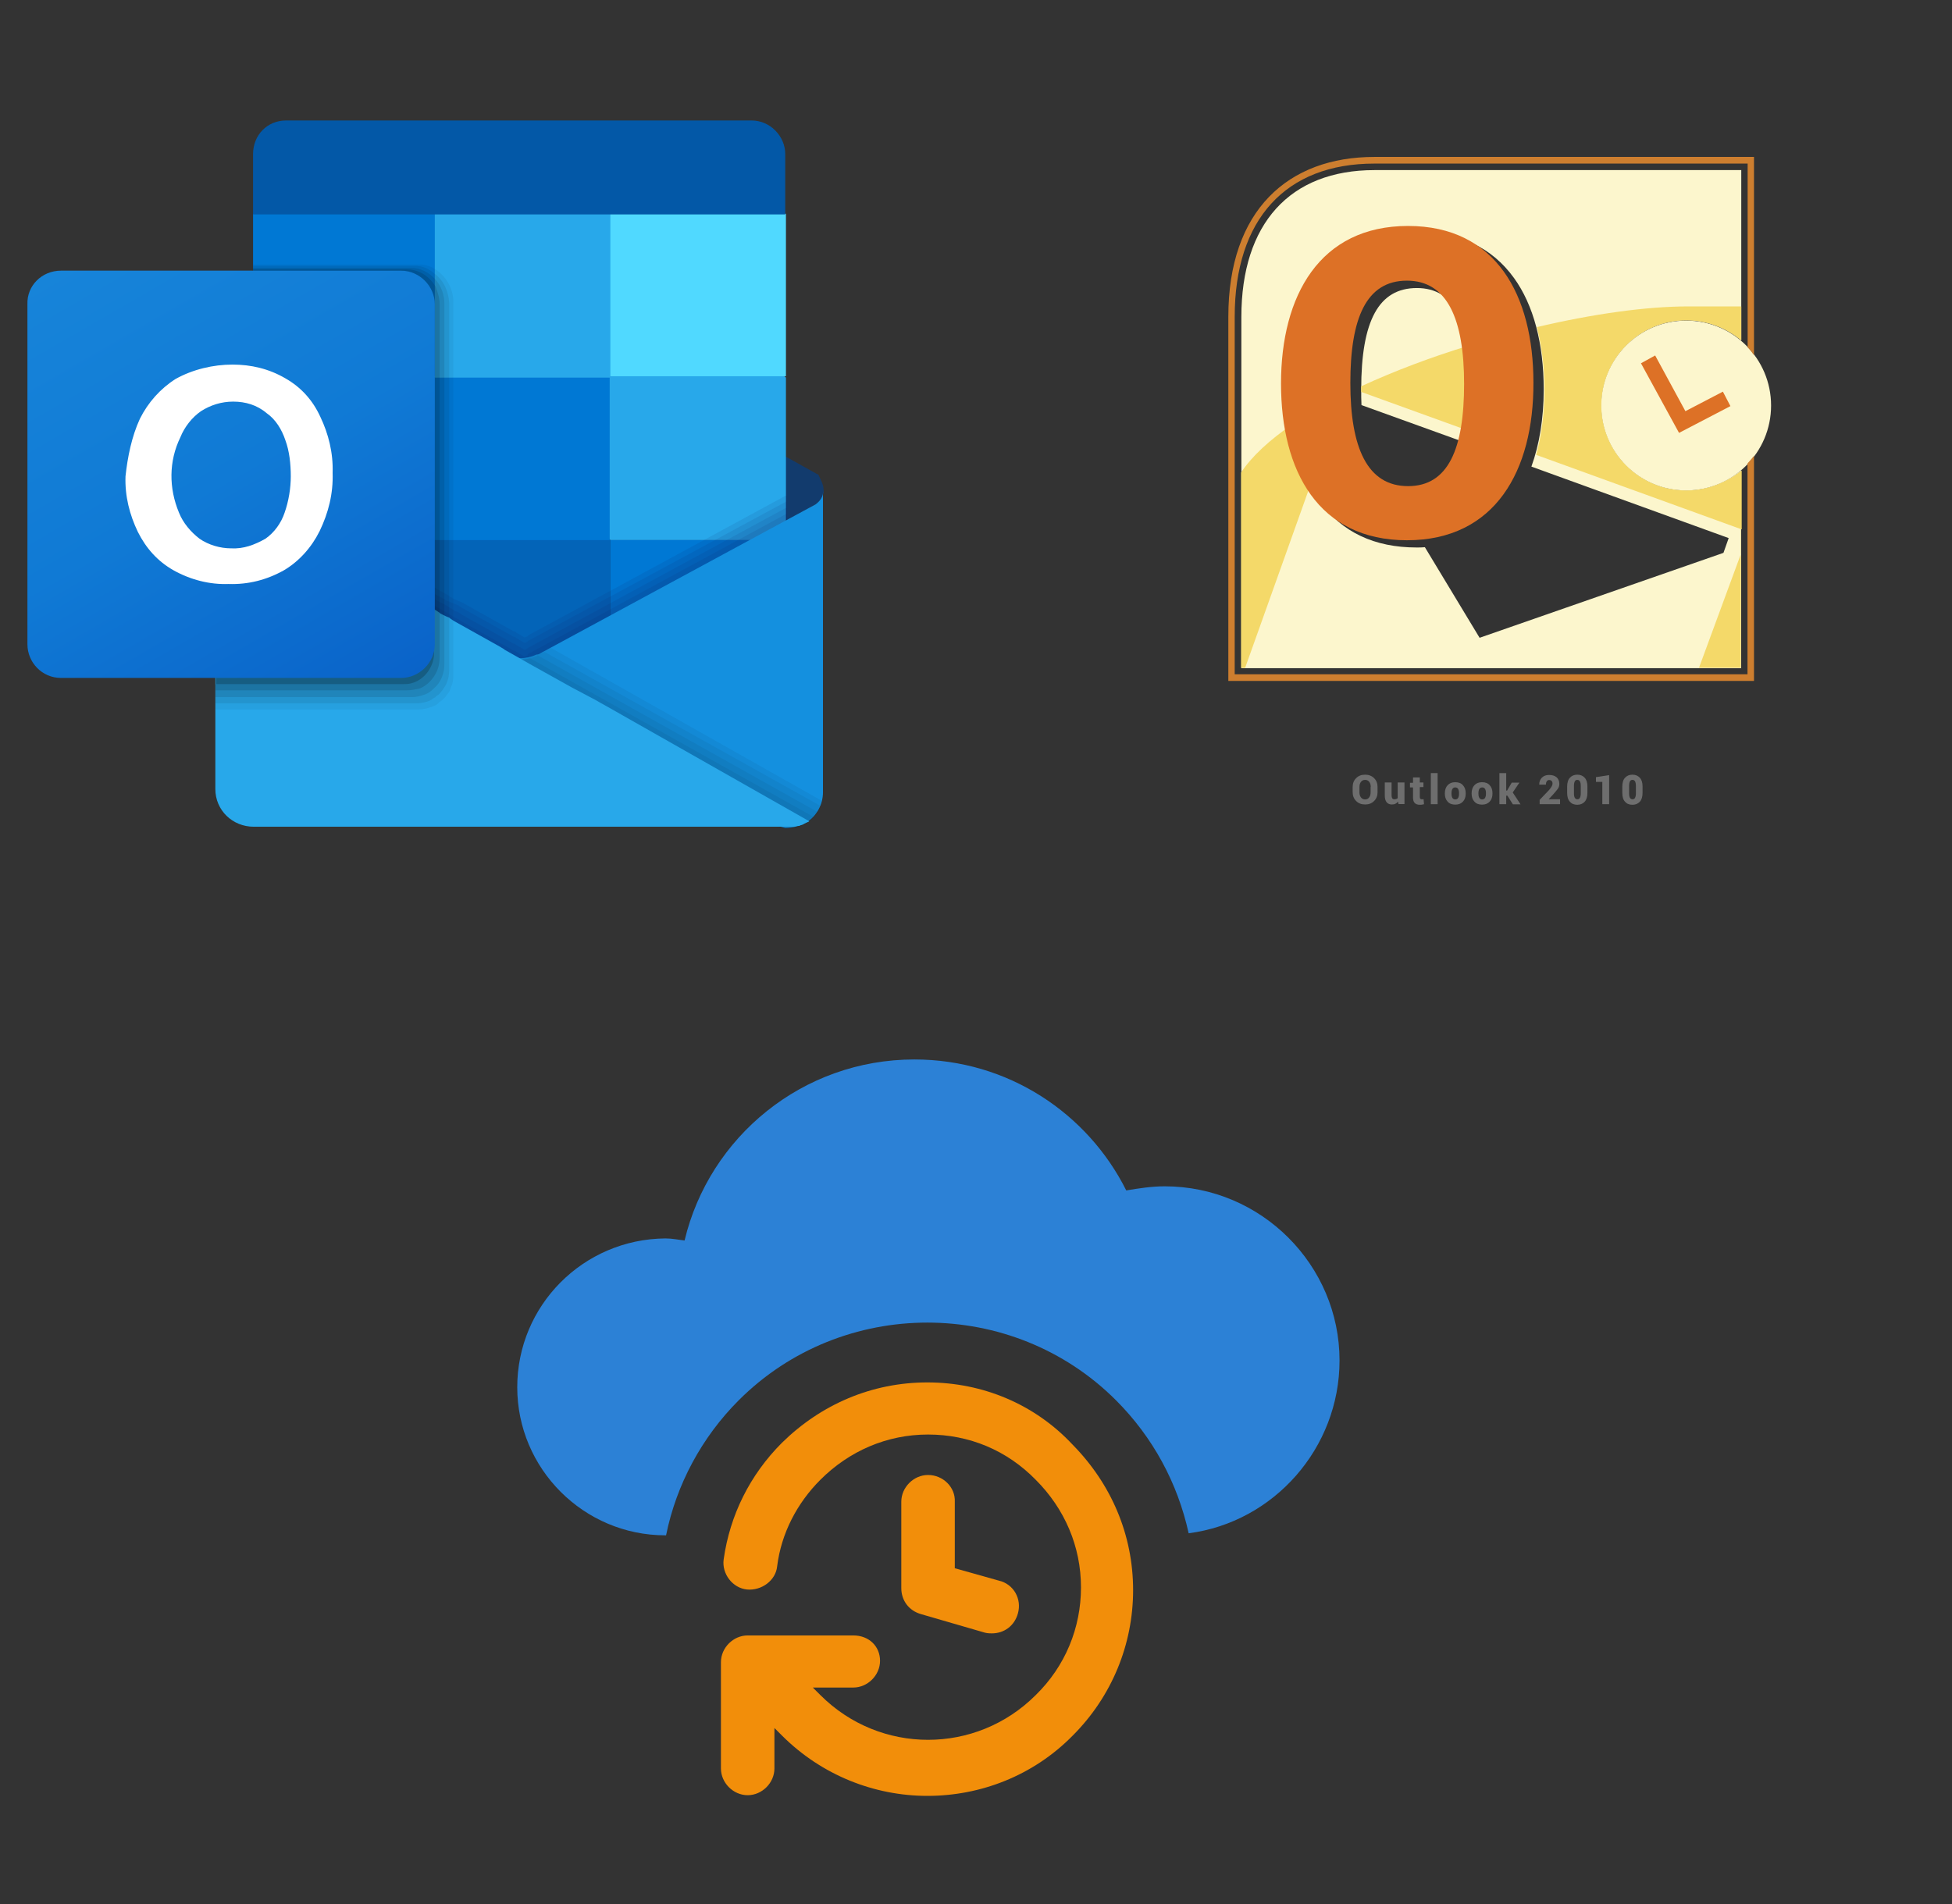 ﻿<?xml version="1.0" encoding="utf-8"?>
<!DOCTYPE svg PUBLIC "-//W3C//DTD SVG 1.1//EN" "http://www.w3.org/Graphics/SVG/1.1/DTD/svg11.dtd">
<svg width="1025" height="1000" xmlns="http://www.w3.org/2000/svg" xmlns:xlink="http://www.w3.org/1999/xlink" xmlns:xml="http://www.w3.org/XML/1998/namespace" version="1.1">
  <rect width="100%" height="100%" fill="#333333" stroke="none"/>
  <svg x="0" y="0" width="475" height="500" viewBox="0, 0, 131.9, 125.7" xml:space="preserve" id="Layer_1" enable-background="new 0 0 131.9 125.7" xmlns="http://www.w3.org/2000/svg" xmlns:xlink="http://www.w3.org/1999/xlink" xmlns:xml="http://www.w3.org/XML/1998/namespace" version="1.1">
    <g>
      <g>
        <path d="M120.1 65 C120.1 65.1 120.1 65.4 120 65.5 C120 65.6 120 65.6 120 65.7 L120 65.7 C120 65.8 120 65.8 119.9 65.9 C119.9 66 119.8 66.1 119.8 66.1 C119.6 66.5 119.2 66.8 118.9 67 L114.6 69.4 L114.2 69.6 L109.7 72.1 L108.6 72.7 L88.9 84 L88.5 84.2 L81 88.5 L80.1 89 L79.2 89.5 L78.8 89.7 C78.7 89.8 78.4 89.8 78.3 89.9 L78.3 89.9 C77.9 90.1 77.6 90.3 77.2 90.3 L77.2 90.3 C76.7 90.4 76.3 90.4 75.8 90.4 C75 90.4 74.1 90.2 73.3 89.8 C73.2 89.7 73.1 89.7 72.9 89.6 C72.9 89.6 72.8 89.6 72.8 89.5 L67 86.1 L66.2 85.6 L65.6 85.2 L65.5 85.1 L65 84.9 L64.9 84.9 L64.7 84.8 L64.6 84.7 L64.5 84.6 L64.4 85 L64.2 84.9 L64.1 84.8 L64.1 84.8 L63.9 84.7 L63.7 84.6 L63.6 84.6 L63 84.2 L46.4 74.8 L43 72.8 L41.9 72.2 L37.4 69.7 L36.9 69.5 L32.7 67.1 C32.3 66.9 32 66.5 31.8 66.2 C31.8 66.1 31.7 66 31.7 66 L31.4 65 C31.4 64.2 31.9 63.3 32.6 62.9 L32.6 62.9 L32.6 62.9 L36.8 60.5 L37.3 60.3 L56.9 49.3 L58.2 48.6 L63.1 45.9 L63.5 45.7 L63.6 45.7 L63.8 45.6 L64 45.5 L64 45.5 L64.1 45.4 L64.3 45.3 L64.5 45.2 L64.6 45.1 L64.7 45 L64.9 44.9 L65 44.9 L65.5 44.7 L65.6 44.6 L66.2 44.2 L67 43.7 L73 40 C73.2 39.9 73.4 39.8 73.5 39.8 C75 39.1 76.8 39.1 78.5 39.8 C78.7 39.9 78.9 40 79 40 L88.9 45.6 L95 49 L114.5 60 L114.9 60.2 L119.2 62.6 C119.2 62.6 119.2 62.6 119.3 62.6 L119.3 62.6 C119.6 63.3 120.1 64 120.1 65 z" style="fill:#123B6D;" />
        <polygon points="89,24.6 63.3,24.6 63.3,48.5 89,72.2 114.6,72.2 114.6,48.5" style="fill:#28A8EA;" />
        <path d="M89 72.2 L89 96 L63.3 96 L62.8 95.6 L62.7 95.6 L62.7 95.6 L62.7 95.5 L62.6 95.4 L62.2 95.2 L62.2 95.2 L61.8 94.8 L61.8 94.8 L61.7 94.7 L61.7 94.7 L61.7 94.7 L61.1 94.2 L61.1 94.2 L61 94.1 L61 94 L61 94 L60.9 93.9 L60.7 93.7 L60 93.1 L37.7 75 L36.9 74.3 L36.9 48.5 L63.4 48.5 L64 49 L64.1 49.1 L64.5 49.5 L64.7 49.7 L64.9 49.9 L65.4 50.3 L65.5 50.4 L66.1 50.9 L89 72.2 z" style="fill:#0364B8;" />
        <rect x="37.7" y="72.2" width="25.6" height="23.7" style="fill:#14447D;" />
        <rect x="89" y="72.2" width="25.6" height="23.7" style="fill:#0078D4;" />
        <rect x="89" y="24.6" width="25.6" height="23.7" style="fill:#50D9FF;" />
        <rect x="36.9" y="24.6" width="26.5" height="23.7" style="fill:#0078D4;" />
        <rect x="63.3" y="48.5" width="25.6" height="23.7" style="fill:#0078D4;" />
        <path d="M41.7 11 L109.6 11 C112.3 11 114.5 13.3 114.5 15.9 L114.5 15.9 L114.5 24.7 L114.5 24.7 L36.9 24.7 L36.9 24.7 L36.9 15.9 C36.9 13.1 39 11 41.7 11 L41.7 11 z" style="fill:#0358A7;" />
        <path d="M114.6 65.7 L77 86.1 L76.9 86.2 C76.9 86.2 76.8 86.3 76.7 86.3 C76.6 86.3 76.6 86.4 76.5 86.4 L75.3 85.7 L75.2 85.6 C75.1 85.6 75.1 85.5 75 85.5 L74.9 85.5 L67.4 81.3 L66.7 81 L66.2 80.8 L65.1 80.1 L36.9 64.3 L36.9 93.9 L114.7 93.9 L114.7 65.7 L114.6 65.7 z" enable-background="new    " opacity="0.1" style="fill:#0A2767;" />
        <path d="M114.6 66.6 L77 86.9 L76.9 87 C76.9 87 76.8 87.1 76.7 87.1 C76.6 87.1 76.6 87.2 76.5 87.2 L75.3 86.5 L75.2 86.4 C75.1 86.4 75.1 86.3 75 86.3 L74.9 86.3 L67.4 82.1 L66.8 81.7 L66.3 81.5 L65.1 81 L36.9 65.2 L36.9 94.8 L114.7 94.8 L114.7 66.6 L114.6 66.6 z" enable-background="new    " opacity="0.1" style="fill:#0A2767;" />
        <path d="M114.6 67.5 L77 87.9 L76.9 88 C76.9 88 76.8 88.1 76.7 88.1 C76.6 88.1 76.6 88.2 76.5 88.2 L75.3 87.5 L75.2 87.4 C75.1 87.4 75.1 87.3 75 87.3 L74.9 87.3 L67.4 83.1 L66.8 82.7 L66.3 82.5 L65.2 81.8 L36.9 66.2 L36.9 95.6 L114.7 95.6 L114.7 67.5 L114.6 67.5 z" enable-background="new    " opacity="0.1" style="fill:#0A2767;" />
        <path d="M114.6 68.4 L77 88.8 L76.9 89 C76.9 89 76.8 89.1 76.7 89.1 C76.6 89.1 76.6 89.2 76.5 89.2 L75.3 88.5 L75.2 88.4 C75.1 88.4 75.1 88.3 75 88.3 L74.9 88.3 L67.4 84.1 L66.8 83.7 L66.3 83.5 L65.2 82.8 L36.9 67 L36.9 96.6 L114.7 96.6 L114.7 68.4 L114.6 68.4 z" enable-background="new    " opacity="0.1" style="fill:#0A2767;" />
        <path d="M118.9 67 L118.9 67 L118.9 67 L118.9 67 L78.8 88.7 C78.7 88.8 78.4 88.9 78.2 88.9 L78.2 88.9 C76.7 89.6 74.9 89.6 73.2 88.9 L73.2 88.9 C73 88.8 72.8 88.7 72.6 88.7 L74.6 102.2 L114.5 114.2 C115.7 114.2 116.8 113.8 117.7 113.3 C119.1 112.4 120 110.7 120 109 L120 65 C120.1 65.8 119.6 66.5 118.9 67 z" style="fill:#1490DF;" />
        <path d="M80.3 87.9 L78.8 88.7 C78.7 88.8 78.4 88.9 78.2 88.9 L78.2 88.9 C76.7 89.6 74.9 89.6 73.2 88.9 L73.2 88.9 C73 88.8 72.8 88.7 72.6 88.7 L74.6 102.2 L114.5 114.2 C115.7 114.2 116.8 113.8 117.7 113.3 C118.8 112.6 119.5 111.5 119.8 110.2 L80.3 87.9 z" enable-background="new    " opacity="0.05" />
        <path d="M119.7 111 L79.4 88.5 L78.8 88.7 C78.7 88.8 78.4 88.9 78.2 88.9 L78.2 88.9 C76.7 89.6 74.9 89.6 73.2 88.9 L73.2 88.9 C73 88.8 72.8 88.7 72.6 88.7 L74.6 102.2 L114.5 114.2 C115.7 114.2 116.8 113.8 117.7 113.3 C118.7 112.7 119.3 112 119.7 111 z" enable-background="new    " opacity="0.05" />
        <path d="M119.3 111.9 L78.4 89 L78.3 89.1 L78.3 89.1 C76.8 89.8 75 89.8 73.3 89.1 L73.3 89.1 C73.1 89 72.9 88.9 72.7 88.9 L74.6 102.4 L114.5 114.4 C115.7 114.4 116.8 114 117.7 113.5 C118.4 112.8 118.9 112.4 119.3 111.9 z" enable-background="new    " opacity="0.05" />
        <path d="M118.7 112.6 L77.6 89.6 L77.4 89.5 L77.3 89.4 C76 89.8 74.6 89.6 73.4 89 L73.4 89 C73.2 88.9 73 88.8 72.8 88.8 L74.7 102.3 L114.6 114.3 C115.8 114.3 116.9 113.9 117.8 113.4 C118.2 113.1 118.4 112.8 118.7 112.6 z" enable-background="new    " opacity="0.05" />
        <path d="M118 113.2 C117.9 113.3 117.8 113.3 117.6 113.4 C117.4 113.5 117.4 113.5 117.2 113.6 C117.1 113.7 117 113.7 116.7 113.8 L116.7 113.8 C116.6 113.9 116.3 113.9 116.2 113.9 C116 114 115.8 114 115.6 114 L115.5 114 C115.4 114 115.3 114 115.1 114 C114.9 114 114.7 114 114.5 114 L37 114 C33.9 114 31.4 111.6 31.4 108.5 L31.4 108.5 L31.4 64.7 L32.7 65.4 L32.7 65.4 L32.7 65.4 L36.9 67.7 L44.6 72 L63.5 82.4 L64.1 82.8 L64.2 82.9 L64.6 83.1 L64.8 83.2 L65 83.3 L65.5 83.5 L65.6 83.6 L66.2 84 L73 87.8 C73.1 87.9 73.4 88 73.6 88.2 L75.9 89.5 L77.3 90.3 L77.3 90.3 L83.4 93.7 L85.1 94.6 L86.8 95.5 L87.5 95.9 L88.4 96.4 L118 113.2 z" style="fill:#28A8EA;" />
        <path d="M66.1 37.4 L66.1 92 C66.1 92.6 66 93.2 65.7 93.8 C65.6 94.2 65.5 94.4 65.2 94.7 C65 95.1 64.7 95.3 64.4 95.6 C64.3 95.7 64 95.8 63.9 96 C63.7 96.2 63.3 96.4 63 96.5 C62.4 96.7 61.7 96.9 61.1 96.9 L31.4 96.9 L31.4 93.2 L31.5 93.2 L31.5 65 C31.5 64.2 32 63.3 32.7 62.9 L32.7 62.9 L32.7 62.9 L36.9 60.5 L36.9 32 L61.2 32 C61.9 32 62.7 32.2 63.3 32.6 C65 33.6 66.1 35.5 66.1 37.4 z" enable-background="new    " opacity="0.05" />
        <path d="M65.5 37.6 L65.5 91.1 C65.5 92 65.3 93 64.7 93.8 C64.5 94.2 64.2 94.4 64 94.7 C63.9 94.8 63.6 94.9 63.5 95.1 C63.3 95.2 63.1 95.3 62.9 95.5 C62.8 95.5 62.7 95.6 62.7 95.6 C62 95.9 61.3 96 60.7 96 L31.4 96 L31.4 93.3 L31.5 93.3 L31.5 65 C31.5 64.2 32 63.3 32.7 62.9 L32.7 62.9 L32.7 62.9 L36.9 60.5 L36.9 32.2 L60.5 32.2 C61.6 32.2 62.5 32.6 63.3 33.3 C64.7 34.3 65.4 35.9 65.5 37.6 z" enable-background="new    " opacity="0.075" />
        <path d="M64.8 37.7 L64.8 90.3 C64.8 91.6 64.3 92.9 63.4 93.7 L63.3 93.8 C62.9 94.2 62.5 94.5 62 94.7 L62 94.7 C61.4 94.9 60.8 95.1 60.1 95.1 L31.4 95.1 L31.4 93.2 L31.5 93.2 L31.5 65 C31.5 64.2 32 63.3 32.7 62.9 L32.7 62.9 L32.7 62.9 L36.9 60.5 L36.9 32.5 L59.9 32.5 C61.3 32.5 62.5 33.1 63.5 34.2 C64.3 35.1 64.8 36.4 64.8 37.7 z" enable-background="new    " opacity="0.1" />
        <path d="M64.1 37.8 L64.1 89.3 C64.1 90.2 63.9 91.1 63.4 91.9 C62.9 92.7 62.2 93.4 61.3 93.8 C61.2 93.8 61.1 93.9 60.9 93.9 C60.4 94 60 94.1 59.4 94.1 L31.4 94.1 L31.4 93.2 L31.5 93.2 L31.5 65 C31.5 64.2 32 63.3 32.7 62.9 L32.7 62.9 L32.7 62.9 L36.9 60.5 L36.9 32.7 L59.2 32.7 C61 32.7 62.5 33.6 63.5 35.2 C63.8 36 64.1 36.8 64.1 37.8 z" enable-background="new    " opacity="0.125" />
        <path d="M63.3 37.8 L63.3 88.4 C63.4 90.5 62 92.6 59.9 93.1 C59.5 93.2 59.2 93.2 58.7 93.2 L31.4 93.2 L31.4 65 C31.4 64.2 31.9 63.3 32.6 62.9 L32.6 62.9 L32.6 62.9 L36.8 60.5 L36.8 32.9 L58.4 32.9 C61.2 32.9 63.3 35.1 63.3 37.8 z" enable-background="new    " opacity="0.2" />
        <linearGradient x1="14.287" y1="-613.52" x2="53.11" y2="-680.763" gradientUnits="userSpaceOnUse" gradientTransform="matrix(1, 0, 0, -1, 0, -584.525)" id="outlook_1_">
          <stop offset="0%" stop-color="#1784D9" />
          <stop offset="50%" stop-color="#107AD5" />
          <stop offset="100%" stop-color="#0A63C9" />
        </linearGradient>
        <path d="M8.9 32.9 L58.5 32.9 C61.2 32.9 63.4 35.2 63.4 37.8 L63.4 87.4 C63.4 90.1 61.1 92.3 58.5 92.3 L8.9 92.3 C6.1 92.3 4 90 4 87.4 L4 37.8 C3.9 35.1 6.1 32.9 8.9 32.9 z" style="fill:url(#outlook_1_);" />
        <path d="M20.4 54.5 C21.6 52.1 23.4 50.1 25.6 48.7 C28.1 47.3 31.1 46.6 33.9 46.6 C36.6 46.6 39.2 47.2 41.6 48.6 C43.9 49.9 45.6 51.8 46.7 54.2 C47.9 56.7 48.6 59.5 48.5 62.4 C48.6 65.4 47.9 68.2 46.6 70.9 C45.4 73.3 43.6 75.3 41.4 76.6 C38.9 78 36.2 78.7 33.3 78.6 C30.6 78.7 27.8 78 25.3 76.6 C23 75.3 21.3 73.4 20.1 71 C18.9 68.5 18.2 65.8 18.3 62.9 C18.6 60.1 19.2 57.1 20.4 54.5 z M26.1 68.2 C26.7 69.7 27.8 71 29.1 72 C30.4 72.9 32.1 73.4 33.7 73.4 C35.5 73.5 37.1 72.9 38.7 72 C40 71.1 41 69.7 41.5 68.2 C42.1 66.5 42.4 64.6 42.4 62.9 C42.4 61.1 42.2 59.2 41.6 57.6 C41.1 56.1 40.2 54.6 38.9 53.7 C37.5 52.5 35.8 52 34 52 C32.3 52 30.7 52.5 29.3 53.4 C28 54.3 26.9 55.7 26.3 57.2 C24.6 60.7 24.6 64.6 26.1 68.2 L26.1 68.2 z" style="fill:white;" />
        <rect x="-11.7" y="-20.1" width="164.7" height="164.7" style="fill:none;" />
      </g>
    </g>
  </svg>
  <svg x="550" y="0" width="475" height="500" viewBox="0, 0, 625, 542" xml:space="preserve" id="Layer_1#1" enable-background="new 0 0 625 542" xmlns="http://www.w3.org/2000/svg" xmlns:xlink="http://www.w3.org/1999/xlink" xmlns:xml="http://www.w3.org/XML/1998/namespace" version="1.1">
    <g>
      <g>
        <path d="M441.4 281 C409 281 382.7 254.7 382.7 222.3 C382.7 189.9 409 163.4 441.4 163.4 C455.8 163.4 469.2 168.6 479.4 177.3 L479.4 59.6 L226 59.6 C167.5 59.6 134 96.6 134 161.1 L134 403.8 L479.3 403.8 L479.3 267.1 C468.9 275.6 455.8 281 441.4 281 z M467.1 324.1 L298.6 382.8 L260.8 320.2 C258.9 320.4 257.1 320.4 255.1 320.4 C226 320.4 203.4 309.8 188.3 288.7 C174.8 270 167.6 243.3 167.6 211.7 C167.6 179.9 174.8 153.2 188.7 134.3 C204.1 113.2 226.7 102.5 255.9 102.5 C284.8 102.5 307.2 113.1 322.4 134.2 C335.9 152.9 342.9 179.6 342.9 211.2 C342.9 231.2 339.9 249.3 334.4 264.5 L470.7 313.9 L467.1 324.1 z" style="fill:#FCF6CD;" />
        <path d="M290.7 248.6 C293.1 238.6 294.2 226.4 294.2 211.6 C294.2 164.9 281.1 141.1 255.3 141.1 C229 141.1 216.8 163.5 216.8 211.3 C216.8 215 216.8 218.7 217 222 L290.7 248.6 z" style="fill:#FCF6CD;" />
        <path d="M169.2 235.3 C153.8 245.9 141.4 257.1 133.8 268.6 L133.8 403.6 L136.6 403.6 L181.6 277.5 C175.5 265.6 171.2 251.4 169.2 235.3 z" style="fill:#F4D969;" />
        <path d="M216.8 211.2 C216.8 211.8 216.8 212.3 216.8 212.9 L292.5 240.3 C293.8 232.2 294.4 222.7 294.4 211.8 C294.4 200 293.5 189.6 291.8 180.7 C265.5 188.7 240 198.3 216.8 209 C216.8 209.5 216.8 210.3 216.8 211.2 z" style="fill:#F4D969;" />
        <polygon points="479.1,403.5 479.1,325 450.2,403.5" style="fill:#F4D969;" />
        <polygon points="479.3,307.8 479.1,307.8 479.1,325 479.3,324.7" style="fill:#F4D969;" />
        <path d="M500 222.3 C500 254.7 473.7 281 441.3 281 C408.9 281 382.6 254.7 382.6 222.3 C382.6 189.9 408.9 163.6 441.3 163.6 C473.7 163.6 500 189.9 500 222.3 z" style="fill:#FCF6CD;" />
        <polygon points="410.1,193.1 419.9,187.7 440.8,226.2 466.7,212.7 471.9,222.7 436.4,241.2" style="fill:#DD7126;" />
        <g>
          <g>
            <path d="M248.4 315.4 C187.3 315.4 161.4 267.6 161.4 207.1 C161.4 146.4 188.1 98.2 249.2 98.2 C309.9 98.2 335.8 146 335.8 206.5 C336 267.3 309.4 315.4 248.4 315.4 z M248.4 136 C220.3 136 209.3 161.9 209.3 206.7 C209.3 251.5 221 278 249.2 278 C277 278 287.9 252.1 287.9 207.3 C287.9 162.5 276.2 136 248.4 136 z" style="fill:#DD7126;" />
          </g>
        </g>
        <path d="M483.7 262.3 L483.7 408 L129.4 408 L129.4 161 C129.4 93.6 164.6 55.1 225.9 55.1 L483.8 55.1 L483.8 182.1 C485.5 183.8 486.9 185.6 488.2 187.5 L488.2 50.5 C488.2 50.5 299.9 50.5 225.9 50.5 C166.4 50.5 125 87.2 125 161 C125 201.4 125 412.6 125 412.6 L488.2 412.6 L488.2 257.1 C486.7 259 485.2 260.6 483.7 262.3 z" style="fill:#CD7E2F;" />
        <path d="M441.4 281 C409 281 382.7 254.7 382.7 222.3 C382.7 189.9 409 163.4 441.4 163.4 C455.8 163.4 469 168.6 479.4 177.3 L479.4 153.8 C472.6 153.8 461.1 153.8 442.6 153.8 C413.9 153.8 376.7 159 338.2 168.1 C341.5 181.1 343.4 195.5 343.4 211.2 C343.4 227.9 341.4 243 337.7 256.4 L479.7 307.9 L479.7 267.2 C468.9 275.6 455.8 281 441.4 281 z" style="fill:#F4D969;" />
      </g>
      <g>
        <g>
          <path d="M228.1 489.5 C228.1 492 227.3 494 225.7 495.6 C224.1 497.2 222.1 498 219.5 498 C217 498 214.9 497.2 213.3 495.6 C211.7 494 210.9 492 210.9 489.5 L210.9 485.9 C210.9 483.4 211.7 481.4 213.3 479.8 C214.9 478.2 216.9 477.4 219.5 477.4 C222 477.4 224.1 478.2 225.7 479.8 C227.3 481.4 228.1 483.4 228.1 485.9 L228.1 489.5 z M223.4 485.9 C223.4 484.5 223.1 483.3 222.4 482.4 C221.7 481.5 220.8 481 219.5 481 C218.2 481 217.3 481.5 216.6 482.4 C215.9 483.3 215.6 484.5 215.6 485.9 L215.6 489.5 C215.6 491 215.9 492.1 216.6 493.1 C217.3 494 218.2 494.5 219.5 494.5 C220.7 494.5 221.7 494 222.3 493.1 C223 492.2 223.3 491 223.3 489.5 L223.3 485.9 z" style="fill:#6E6E6E;" />
          <path d="M242.2 496 C241.7 496.7 241.1 497.2 240.4 497.5 C239.7 497.9 238.9 498 238 498 C236.5 498 235.2 497.5 234.4 496.5 C233.6 495.5 233.1 494 233.1 491.9 L233.1 482.8 L237.8 482.8 L237.8 491.9 C237.8 492.7 238 493.4 238.3 493.8 C238.6 494.2 239.1 494.4 239.7 494.4 C240.2 494.4 240.6 494.3 241 494.2 C241.4 494.1 241.7 493.9 242 493.6 L242 482.8 L246.7 482.8 L246.7 497.7 L242.6 497.7 L242.2 496 z" style="fill:#6E6E6E;" />
          <path d="M257.3 479.1 L257.3 482.8 L259.8 482.8 L259.8 486 L257.3 486 L257.3 492.8 C257.3 493.3 257.4 493.7 257.6 494 C257.8 494.2 258.1 494.4 258.5 494.4 C258.8 494.4 259 494.4 259.2 494.4 C259.4 494.4 259.6 494.3 259.9 494.3 L260.2 497.8 C259.7 497.9 259.2 498 258.8 498.1 C258.4 498.2 257.9 498.2 257.3 498.2 C255.8 498.2 254.6 497.8 253.8 497 C253 496.2 252.6 494.9 252.6 493.1 L252.6 486.2 L250.5 486.2 L250.5 483 L252.6 483 L252.6 479.3 L257.3 479.3 z" style="fill:#6E6E6E;" />
          <path d="M269.6 497.8 L264.9 497.8 L264.9 476.3 L269.6 476.3 L269.6 497.8 z" style="fill:#6E6E6E;" />
          <path d="M274.6 490.2 C274.6 488 275.2 486.1 276.5 484.7 C277.8 483.3 279.5 482.6 281.8 482.6 C284.1 482.6 285.9 483.3 287.1 484.7 C288.4 486.1 289 487.9 289 490.2 L289 490.5 C289 492.8 288.4 494.6 287.1 496 C285.8 497.4 284.1 498.1 281.8 498.1 C279.5 498.1 277.7 497.4 276.5 496 C275.2 494.6 274.6 492.8 274.6 490.5 L274.6 490.2 z M279.2 490.5 C279.2 491.8 279.4 492.7 279.8 493.4 C280.2 494.1 280.9 494.5 281.8 494.5 C282.7 494.5 283.4 494.1 283.8 493.4 C284.2 492.7 284.4 491.7 284.4 490.5 L284.4 490.2 C284.4 489 284.2 488 283.8 487.3 C283.4 486.6 282.7 486.2 281.8 486.2 C280.9 486.2 280.2 486.6 279.8 487.3 C279.4 488 279.2 489 279.2 490.2 L279.2 490.5 z" style="fill:#6E6E6E;" />
          <path d="M293.1 490.2 C293.1 488 293.7 486.1 295 484.7 C296.3 483.3 298 482.6 300.3 482.6 C302.6 482.6 304.4 483.3 305.6 484.7 C306.9 486.1 307.5 487.9 307.5 490.2 L307.5 490.5 C307.5 492.8 306.9 494.6 305.6 496 C304.3 497.4 302.6 498.1 300.3 498.1 C298 498.1 296.2 497.4 295 496 C293.7 494.6 293.1 492.8 293.1 490.5 L293.1 490.2 z M297.8 490.5 C297.8 491.8 298 492.7 298.4 493.4 C298.8 494.1 299.5 494.5 300.4 494.5 C301.3 494.5 302 494.1 302.4 493.4 C302.8 492.7 303 491.7 303 490.5 L303 490.2 C303 489 302.8 488 302.4 487.3 C302 486.6 301.3 486.2 300.4 486.2 C299.5 486.2 298.8 486.6 298.4 487.3 C298 488 297.8 489 297.8 490.2 L297.8 490.5 z" style="fill:#6E6E6E;" />
          <path d="M317.8 491.9 L317 491.9 L317 497.8 L312.3 497.8 L312.3 476.3 L317 476.3 L317 488.4 L317.6 488.4 L320.8 482.9 L326.1 482.9 L321.5 489.7 L326.9 497.9 L321.6 497.9 L317.8 491.9 z" style="fill:#6E6E6E;" />
          <path d="M354.2 497.8 L340.1 497.8 L340.1 494.8 L346.6 488 C347.4 487.1 348 486.2 348.4 485.5 C348.8 484.8 349 484.1 349 483.6 C349 482.8 348.8 482.2 348.4 481.8 C348 481.3 347.4 481.1 346.6 481.1 C345.9 481.1 345.4 481.4 345 482 C344.6 482.6 344.4 483.4 344.4 484.3 L339.8 484.3 L339.8 484.2 C339.8 482.3 340.4 480.8 341.6 479.5 C342.9 478.2 344.5 477.6 346.6 477.6 C348.8 477.6 350.5 478.1 351.8 479.2 C353 480.3 353.7 481.8 353.7 483.7 C353.7 485 353.4 486.1 352.7 487.1 C352 488.1 350.8 489.5 349.1 491.4 L346.4 494.3 L346.4 494.4 L354.2 494.4 L354.2 497.8 z" style="fill:#6E6E6E;" />
          <path d="M373.1 489.9 C373.1 492.6 372.5 494.7 371.2 496.1 C369.9 497.5 368.2 498.2 366.1 498.2 C363.9 498.2 362.2 497.5 361 496.1 C359.7 494.7 359.1 492.7 359.1 489.9 L359.1 485.7 C359.1 483 359.7 480.9 361 479.5 C362.3 478.1 364 477.4 366.1 477.4 C368.2 477.4 369.9 478.1 371.2 479.5 C372.5 480.9 373.1 482.9 373.1 485.6 L373.1 489.9 z M368.5 485.3 C368.5 483.8 368.3 482.7 367.9 482 C367.5 481.3 366.9 481 366.1 481 C365.3 481 364.7 481.3 364.4 482 C364 482.7 363.8 483.8 363.8 485.3 L363.8 490.1 C363.8 491.7 364 492.8 364.4 493.4 C364.8 494.1 365.4 494.4 366.2 494.4 C367 494.4 367.5 494.1 367.9 493.4 C368.3 492.7 368.5 491.6 368.5 490.1 L368.5 485.3 z" style="fill:#6E6E6E;" />
          <path d="M388.1 497.8 L383.4 497.8 L383.4 482.4 L379 482.4 L379 479.1 L388.1 477.7 L388.1 497.8 z" style="fill:#6E6E6E;" />
          <path d="M411.2 489.9 C411.2 492.6 410.6 494.7 409.3 496.1 C408 497.5 406.3 498.2 404.2 498.2 C402 498.2 400.3 497.5 399.1 496.1 C397.8 494.7 397.2 492.7 397.2 489.9 L397.2 485.7 C397.2 483 397.8 480.9 399.1 479.5 C400.4 478.1 402.1 477.4 404.2 477.4 C406.3 477.4 408 478.1 409.3 479.5 C410.6 480.9 411.2 482.9 411.2 485.6 L411.2 489.9 z M406.6 485.3 C406.6 483.8 406.4 482.7 406 482 C405.6 481.3 405 481 404.2 481 C403.4 481 402.8 481.3 402.5 482 C402.1 482.7 401.9 483.8 401.9 485.3 L401.9 490.1 C401.9 491.7 402.1 492.8 402.5 493.4 C402.9 494.1 403.5 494.4 404.3 494.4 C405.1 494.4 405.6 494.1 406 493.4 C406.4 492.7 406.6 491.6 406.6 490.1 L406.6 485.3 z" style="fill:#6E6E6E;" />
        </g>
      </g>
    </g>
  </svg>
  <svg x="250" y="500" width="475" height="500" viewBox="0, 0, 131.9, 125.7" xml:space="preserve" id="Layer_1#2" enable-background="new 0 0 131.9 125.7" xmlns="http://www.w3.org/2000/svg" xmlns:xlink="http://www.w3.org/1999/xlink" xmlns:xml="http://www.w3.org/XML/1998/namespace" version="1.1">
    <g>
      <path d="M100.4 27.6 C98.5 27.6 96.6 27.9 94.8 28.2 C89.2 17 77.6 9.1 63.9 9.1 C47.6 9.1 34 20.4 30.4 35.5 C29.5 35.4 28.6 35.2 27.6 35.2 C15.6 35.3 6 45 6 56.9 C6 68.8 15.7 78.5 27.6 78.5 L27.7 78.5 C29.2 71.1 32.9 64.2 38.3 58.8 C53.4 43.7 78.2 43.7 93.3 58.8 C98.7 64.2 102.3 70.9 103.9 78.2 C116.3 76.6 125.9 65.8 125.9 53 C125.9 39.1 114.5 27.6 100.4 27.6 z" style="fill:#2C81D6;" />
      <path d="M65.8 56.2 C57.7 56.2 50.3 59.4 44.6 65 C39.9 69.7 37 75.6 36.1 82 C35.8 84.1 37.4 86.2 39.5 86.4 C41.6 86.6 43.7 85.1 43.9 83 C44.5 78.2 46.8 73.8 50.2 70.4 C54.4 66.2 59.9 63.8 65.9 63.8 C71.9 63.8 77.4 66.1 81.6 70.4 C85.8 74.6 88.2 80.1 88.2 86.1 C88.2 92 85.9 97.6 81.6 101.8 C72.9 110.5 58.9 110.5 50.2 101.8 L49.1 100.7 L55 100.7 C57.1 100.7 58.9 98.9 58.9 96.8 C58.9 94.7 57.3 93.1 55 93.1 L39.6 93.1 C37.5 93.1 35.7 94.9 35.7 97 L35.7 112.5 C35.7 114.6 37.5 116.4 39.6 116.4 C41.7 116.4 43.5 114.6 43.5 112.5 L43.5 106.6 L44.6 107.7 C50.4 113.5 58.1 116.5 65.8 116.5 C73.5 116.5 81.2 113.6 87 107.7 C92.7 102 95.8 94.4 95.8 86.5 C95.8 78.4 92.6 71 87 65.3 C81.5 59.4 73.9 56.2 65.8 56.2 z" style="fill:#F28E0A;" />
      <path d="M65.9 69.7 C63.8 69.7 62 71.5 62 73.6 L62 86.2 C62 88 63.1 89.5 64.9 90 L74.2 92.7 C74.6 92.8 75 92.8 75.2 92.8 C77 92.8 78.5 91.7 79 89.9 C79.6 87.8 78.4 85.6 76.2 85.1 L69.8 83.3 L69.8 73.6 C69.9 71.5 68.1 69.7 65.9 69.7 z" style="fill:#F28E0A;" />
    </g>
  </svg>
</svg>